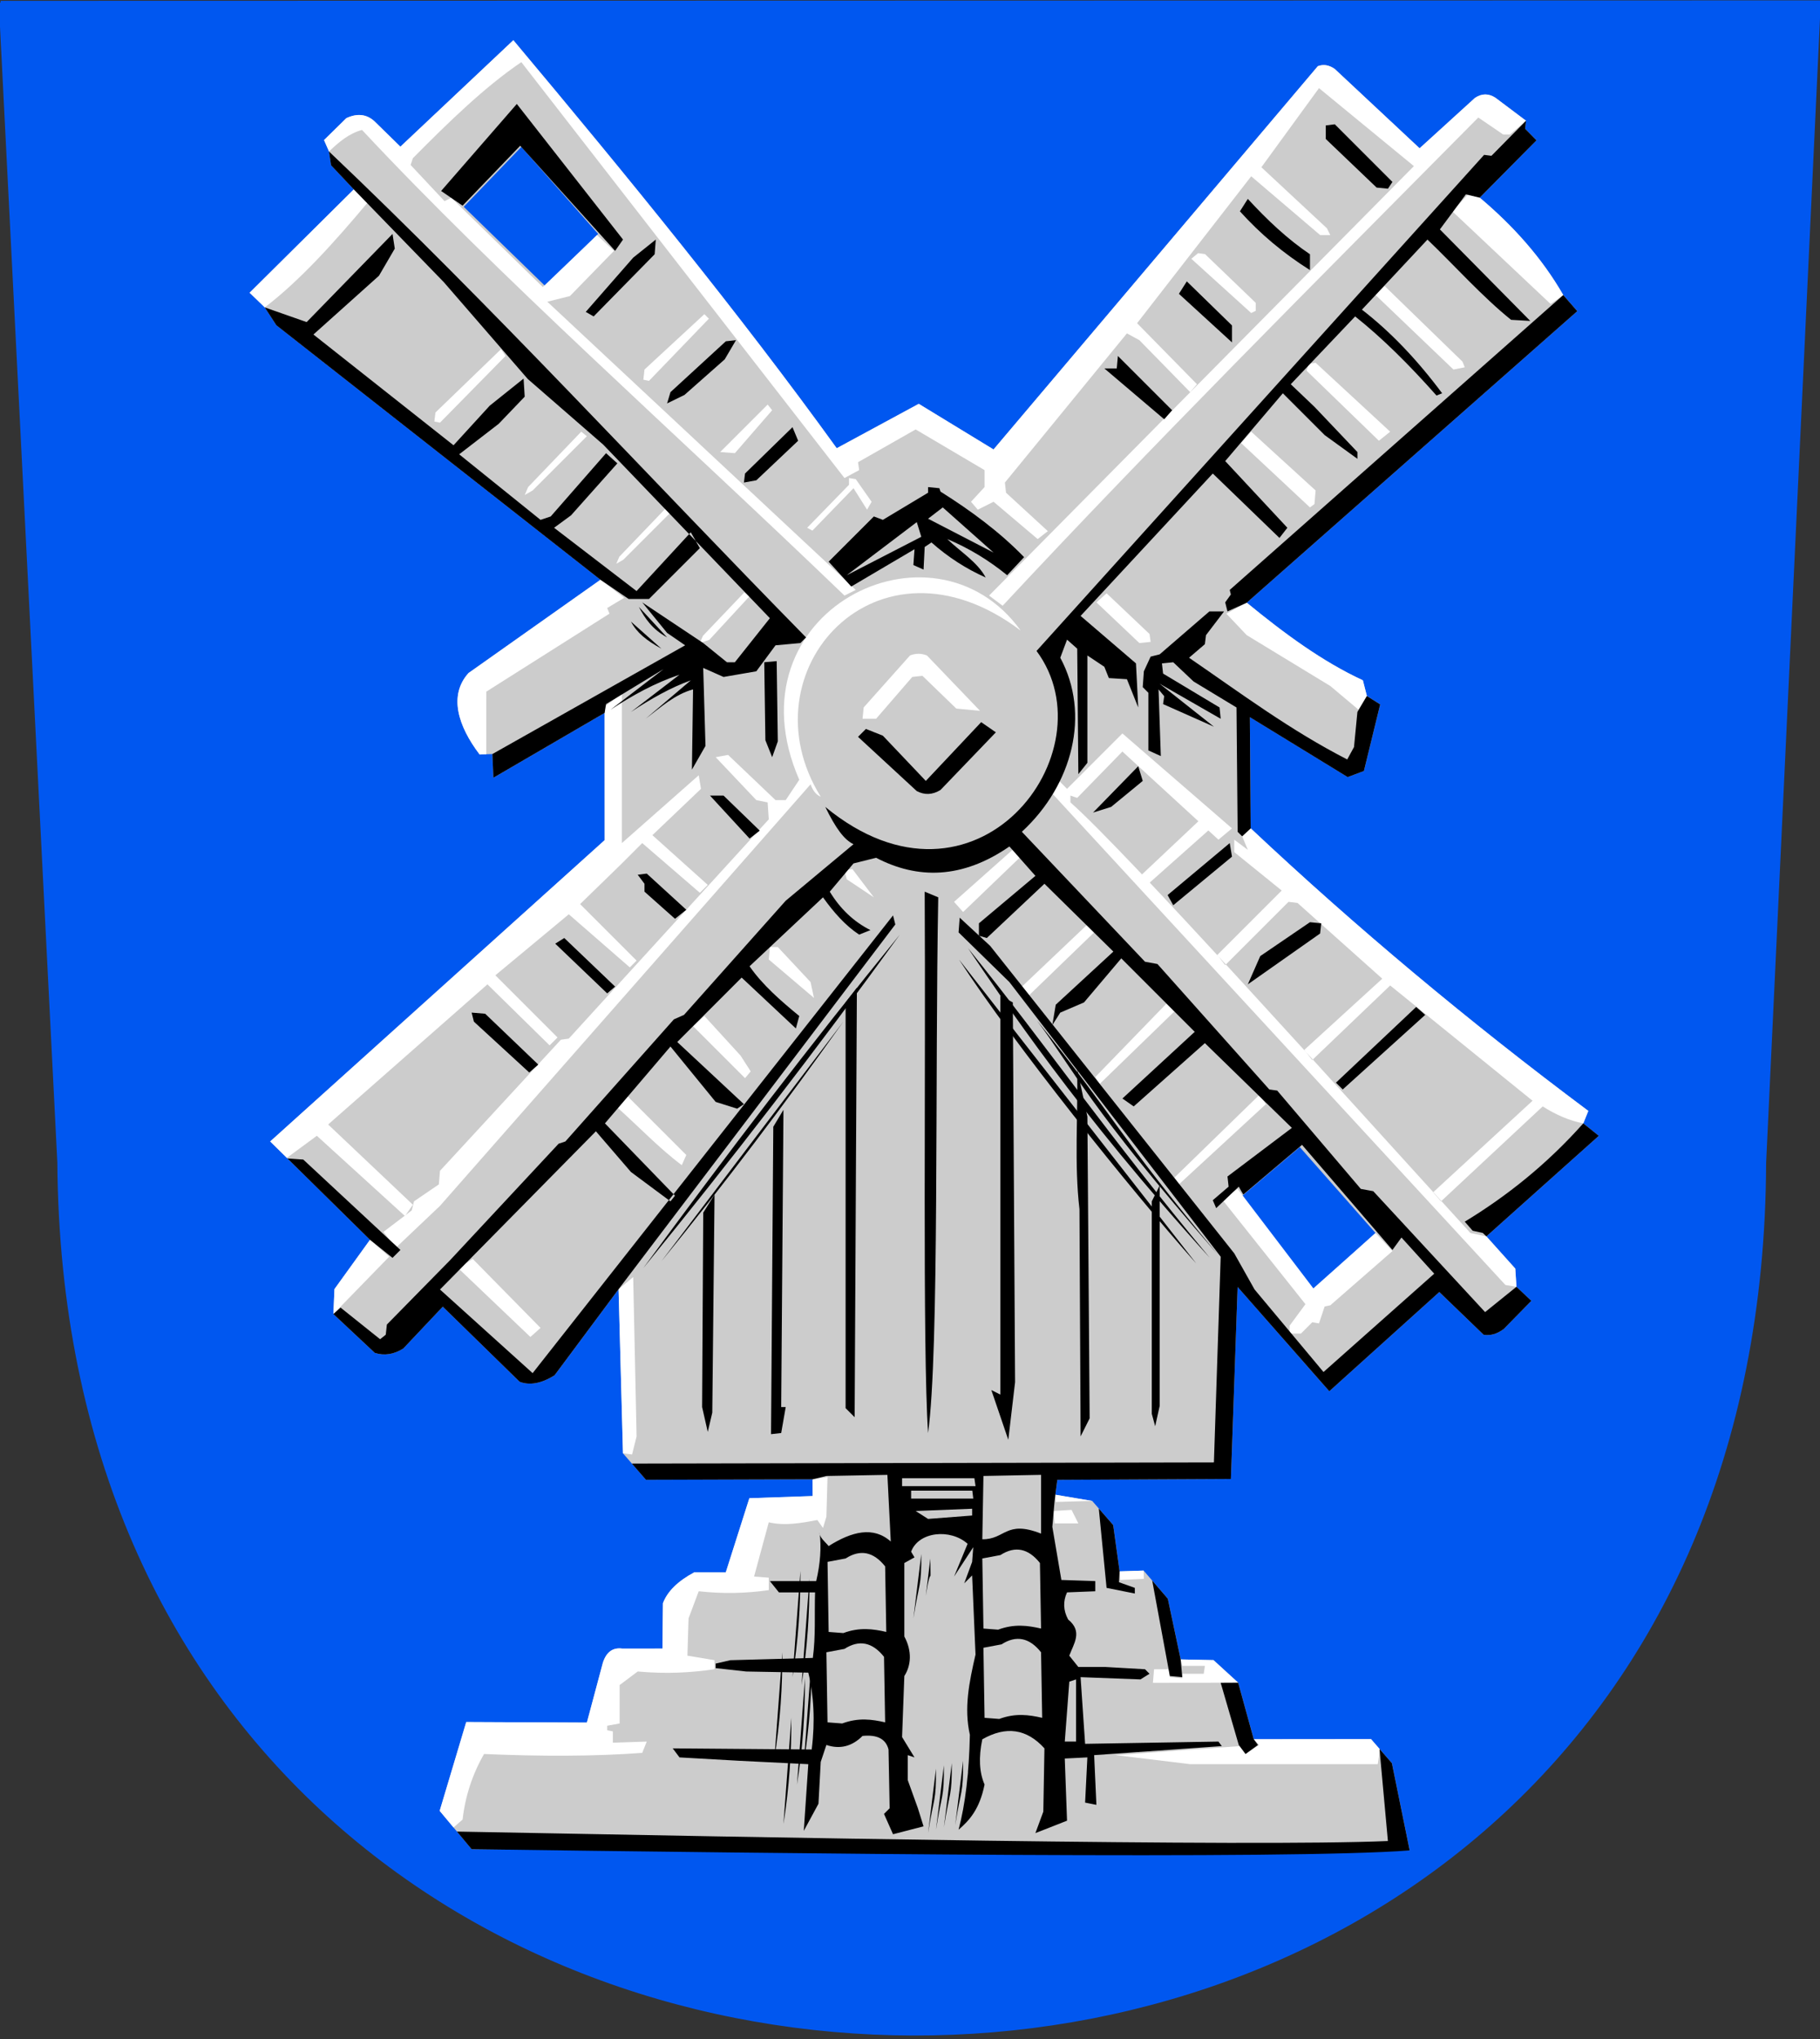 <?xml version="1.0" encoding="UTF-8"?>
<!DOCTYPE svg PUBLIC "-//W3C//DTD SVG 1.1//EN" "http://www.w3.org/Graphics/SVG/1.1/DTD/svg11.dtd">
<!-- Creator: CorelDRAW -->
<svg xmlns="http://www.w3.org/2000/svg" xml:space="preserve" width="500px" height="560px" shape-rendering="geometricPrecision" text-rendering="geometricPrecision" image-rendering="optimizeQuality" fill-rule="evenodd" clip-rule="evenodd"
viewBox="0 0 500 560"
 xmlns:xlink="http://www.w3.org/1999/xlink"
 xmlns:svg="http://www.w3.org/2000/svg"
 version="1.0">
 <rect x="0" y="0" width="500" height="560" fill="#333333" stroke="none"/>
 <g id="Layer_x0020_1">
  <path id="path1937" fill="#0057F0" stroke="#0057F0" stroke-width="0.992" d="M0.162 0.723l499.554 -0.122 -15.012 318.804c-1.115,319.797 -466.225,317.973 -468.454,-0.149l-16.088 -318.534z"/>
  <path fill="#CCCCCC" d="M97.2 52.011l-6.245 -6.626 -0.564 -3.779 -1.37 -3.139 6.132 -6.021c2.974,-1.381 5.534,-1.106 7.68,0.824l7.167 7.013 31.03 -29.241c31.601,37.685 62.211,75.205 88.838,112.062l22.535 -12.193 20.55 12.531 89.094 -105.272c1.544,-0.575 3.087,-0.323 4.632,0.758l23.322 21.798 15.219 -13.848c1.882,-1.245 3.763,-1.249 5.645,-0.01l8.372 6.289 -0.247 2.208 3.124 3.177 -15.598 15.742c9.204,7.753 17.063,16.515 22.956,26.752l3.854 4.417 -90.808 80.073c10.296,8.45 20.772,16.174 31.897,21.31l1.102 4.313 3.658 2.308 -4.469 18.287 -4.457 1.677 -26.877 -16.463 0.232 30.547c28.846,27.109 59.761,52.976 92.746,77.602l-1.379 3.42 4.26 3.423 -30.882 27.616 7.934 8.847 0.323 5.003 4.094 3.851 -7.6 7.757c-1.835,1.348 -3.67,1.87 -5.505,1.564l-12.181 -11.74 -30.22 27.251 -25.188 -28.634 -1.843 52.735 -47.697 0.242 -0.533 4.075 10.128 1.706 5.763 6.619 1.764 12.723 6.593 -0.215 6.652 7.727 3.531 16.674 9.014 0.19 6.786 6.202 4.276 15.524 32.214 -0.03 5.739 6.606 4.882 23.964 -257.701 -0.336 -8.783 -10.527 7.295 -24.399 33.144 0.154 4.389 -16.42c0.948,-2.957 2.724,-4.258 5.328,-3.903l11.046 -0.009 0.133 -12.451c1.223,-3.247 4.102,-6.081 8.637,-8.5l8.623 0.04 6.481 -20.379 17.394 -0.596 -0.018 -4.596 -45.769 0.144 -6.326 -7.275 -1.211 -45.07 -17.587 23.638c-3.61,2.247 -6.805,2.838 -9.586,1.774l-21.117 -20.628 -10.839 11.484c-2.612,1.644 -5.225,2.046 -7.836,1.207l-11.381 -10.664 0.294 -6.85 9.767 -13.545 -27.42 -27.006 91.891 -82.757 -0.014 -34.935 -30.55 17.798 -0.282 -6.506 -3.509 0.124c-5.985,-7.87 -8.556,-16.257 -3.056,-22.367l36.255 -25.624 -89.043 -69.904 -3.178 -4.9 -4.168 -4.022 28.624 -28.387z"/>
  <polygon fill="#0057F0" points="127.394,56.796 143.225,40.345 164.331,64.245 149.743,78.523 "/>
  <polygon fill="#0057F0" points="340.945,328.701 357.086,315.043 377.882,338.633 360.811,354.153 "/>
  <path fill="white" d="M97.2 52.011l-28.624 28.387 4.168 4.022c9.526,-7.266 19.051,-17.769 28.578,-29.178l-4.122 -3.232zm67.765 107.214l-36.255 25.624c-5.5,6.11 -2.929,14.497 3.056,22.367l1.83 -0.065 0.007 -17.197 33.833 -21.417 -0.621 -1.552 4.656 -2.794 -6.506 -4.967zm5.885 72.322l21.107 -18.624 0.621 3.725 -13.347 12.726 15.209 13.657 -2.173 2.173 -15.83 -13.657 -5.587 5.587 -11.485 11.174 15.52 15.52 -1.862 1.862 -16.761 -14.588 -20.176 16.761 17.072 17.072 -2.173 2.173 -17.072 -16.761 -43.766 38.489 23.279 22.038 -2.173 3.104 -24.211 -22.038 -8.236 6.06 -4.577 -4.509 91.891 -82.757 -0.014 -34.935 0.086 -1.809 4.656 -3.414 0 40.972zm-69.199 108.95l-9.767 13.545 -0.294 6.85 15.319 -15.741 -5.258 -4.654zm72.303 10.242l0.931 43.766 -1.242 4.966 -2.496 -0.32 -1.211 -45.07 4.018 -3.342zm49.288 55.544l0.018 4.596 -17.394 0.596 -6.481 20.379 -8.623 -0.04c-4.534,2.419 -7.413,5.253 -8.637,8.5l-0.133 12.451 -11.046 0.009c-2.604,-0.354 -4.38,0.947 -5.328,3.903l-4.389 16.42 -33.144 -0.154 -7.295 24.399 3.806 4.562 2.488 -2.177c0.724,-6.415 2.69,-12.416 5.897,-18.003 15.649,0.672 30.289,0.672 43.455,-0.31l1.242 -3.104 -9.312 0.31 0 -3.104 -1.552 -0.31 0 -1.242 3.414 -0.621 0 -10.553 4.966 -3.725c7.967,0.724 14.795,0.31 21.107,-0.621l0 -2.483 -7.449 -1.242 0.31 -10.243 2.794 -7.449c6.415,0.724 12.83,0.621 19.244,-0.31l0 -3.414 -4.035 -0.31 4.035 -14.899c4.449,1.035 8.898,0.207 13.347,-0.621l1.552 2.173 0.931 -3.104 0.31 -10.864 -4.1 0.604zm121.197 71.384l32.214 -0.03 2.452 2.823 -0.601 4.059 -51.525 0 -20.486 -2.483 34.143 -2.483 1.552 2.173 3.725 -2.483 -1.473 -1.575zm-4.276 -15.524l-6.786 -6.202 -9.014 -0.19 0.442 1.764 6.208 0 -0.31 2.173 -5.897 0 0 1.242 -3.414 -0.31 -0.31 -2.173 -4.035 0 -0.31 3.725 23.428 -0.027zm-25.982 -30.793l-6.593 0.215 0.146 2.36 6.518 -0.31 -0.071 -2.264zm-14.12 -19.128l-10.128 -1.706 0.109 1.991 10.019 -0.285zm108.287 -72.657l7.934 8.847 0.323 5.003 -3.027 -0.503 -125.399 -135.953 2.483 -2.794 2.483 2.483 15.209 -15.209 30.108 26.073 -3.725 3.104 -26.384 -24.211 -12.416 12.726 -1.862 -0.621 0 1.862c15.527,13.746 73.248,78.068 109.879,118.26l4.392 0.931zm26.623 -31.038l1.379 -3.42c-32.985,-24.626 -63.901,-50.493 -92.746,-77.602l-2.347 2.18 1.552 3.725 -3.725 -2.794 0 3.414 13.037 10.553 -17.692 17.692 2.173 2.794 17.382 -17.382 2.483 0.31 23.279 20.796 -21.417 19.555 2.173 2.794 21.417 -20.486 39.11 31.66 -27.315 25.142 2.173 2.483 27.935 -26.073c3.716,2.38 7.433,3.932 11.149,4.657zm-59.454 -117.377l-1.102 -4.313c-11.125,-5.136 -21.602,-12.86 -31.897,-21.31l-5.607 3.012 5.587 5.897 22.969 13.968 7.76 6.518 2.29 -3.772zm30.998 -136.865c9.204,7.753 17.063,16.515 22.956,26.752l-3.478 2.454 -27.004 -25.452 4.346 -4.656 3.18 0.903zm12.721 -21.126l-8.372 -6.289c-1.882,-1.239 -3.763,-1.235 -5.645,0.01l-15.219 13.848 -23.322 -21.798c-1.544,-1.081 -3.088,-1.333 -4.632,-0.758l-89.094 105.272 -20.55 -12.531 -22.535 12.193c-26.627,-36.857 -57.237,-74.376 -88.838,-112.062l-31.03 29.241 -7.167 -7.013c-2.147,-1.93 -4.707,-2.205 -7.68,-0.824l-6.132 6.021 1.37 3.139c2.712,-2.596 5.526,-4.984 9.069,-5.918 37.862,40.521 85.003,82.17 132.538,127.882l3.104 -1.552 -84.737 -79.15 6.208 -1.552 12.105 -12.416 -4.656 -4.346 -14.899 14.278 -25.142 -24.521 -1.862 0.931 -9.312 -9.933 0.621 -1.862c9.933,-10.041 19.865,-19.666 29.798,-26.384l88.773 114.225 4.035 -2.173 -0.31 -2.173 15.83 -9.001 18.934 11.174 0 4.656 -3.725 4.035 1.862 2.173 4.346 -2.173 12.105 10.243 2.794 -2.173 -11.485 -10.553 -0.31 -2.794 33.523 -40.972 3.414 1.862 13.968 14.278 1.862 -2.173 -16.451 -16.761 31.35 -40.351 18.934 16.14 2.794 0 -0.931 -1.862 -18.003 -16.761 15.83 -21.728 26.073 21.417 -116.708 117.95 3.725 2.794c40.419,-43.441 85.935,-88.921 130.676,-134.09l6.829 4.656 1.862 0 4.416 -3.772z"/>
  <polygon fill="white" points="137.637,95.905 138.879,97.767 120.876,116.081 119.324,115.77 119.635,113.287 "/>
  <polygon fill="white" points="145.087,133.773 144.156,135.946 146.328,134.704 161.227,119.806 159.675,118.564 "/>
  <polygon fill="white" points="170.143,152.895 169.314,154.829 171.248,153.724 184.507,140.465 183.126,139.36 "/>
  <polygon fill="white" points="193.112,174.623 192.283,176.557 194.838,175.763 205.924,163.745 204.543,162.64 "/>
  <polygon fill="white" points="177.057,101.492 176.747,104.286 178.299,104.596 194.75,87.525 193.508,86.283 "/>
  <polygon fill="white" points="201.889,124.461 197.854,124.151 210.89,111.114 212.132,112.666 "/>
  <polygon fill="white" points="221.754,144.947 233.239,133.152 233.239,131.29 235.101,131.6 239.447,137.808 238.205,139.981 234.48,134.084 223.185,145.727 "/>
  <path fill="white" d="M105.356 338.323l3.414 4.346 12.105 -11.485 101.809 -115.777c0.621,1.759 1.552,2.897 2.794,3.414 -21.417,-34.454 15.52,-75.426 54.94,-45.628 -24.069,-33.471 -80.948,-5.121 -60.837,40.972l-3.725 5.587 -2.794 0 -13.037 -12.416 -3.414 0.621 11.174 11.795 3.104 0.621 0.31 4.656 -54.94 60.216 -2.173 0.31 -33.212 36.006 -0.31 3.725 -6.829 4.656 -0.621 2.483 -7.76 5.897z"/>
  <path fill="white" d="M269.244 195.231l-6.518 -0.621 -9.312 -9.001 -2.794 0.31 -9.933 11.485 -3.725 0 0.31 -3.104 12.726 -14.278c1.552,-0.621 3.104,-0.621 4.656,0l14.588 15.209z"/>
  <polygon fill="white" points="304.009,162.95 315.803,174.124 316.114,176.297 313.01,176.608 301.215,165.433 "/>
  <polygon fill="white" points="343.739,118.564 340.945,121.668 359.879,139.36 361.121,138.429 361.431,134.704 "/>
  <polygon fill="white" points="358.948,101.803 378.813,121.047 381.917,118.564 361.431,99.63 359.569,99.94 "/>
  <polygon fill="white" points="327.288,71.074 343.739,85.973 344.981,85.352 344.981,83.179 331.053,69.79 329.15,69.522 "/>
  <polygon fill="white" points="380.365,78.523 377.882,81.006 399.299,101.492 402.403,100.871 401.783,99.32 "/>
  <polygon fill="white" points="313.32,240.549 329.461,225.339 332.254,227.823 315.493,242.721 "/>
  <polygon fill="white" points="377.882,338.633 382.538,343.599 365.467,358.498 363.915,358.809 362.363,363.465 360.5,363.154 357.396,366.258 354.292,366.258 354.292,364.085 358.638,358.188 335.669,329.321 340.014,326.528 360.811,353.842 "/>
  <polygon fill="white" points="322.632,323.424 345.912,300.765 347.774,303.248 323.874,325.286 "/>
  <polygon fill="white" points="300.905,295.799 320.459,275.623 322.632,277.796 302.146,297.661 "/>
  <polygon fill="white" points="282.281,273.761 280.419,271.278 298.732,253.896 300.594,256.068 "/>
  <polygon fill="white" points="262.105,247.688 278.867,232.789 280.419,235.272 264.589,250.481 "/>
  <polygon fill="white" points="234.17,238.686 231.997,238.997 232.618,241.48 240.067,246.446 "/>
  <polygon fill="white" points="213.684,260.104 211.511,260.104 211.201,263.518 223.617,274.071 222.685,269.726 "/>
  <polygon fill="white" points="190.404,281.831 193.508,279.038 203.441,289.901 206.234,294.247 204.682,296.109 "/>
  <path fill="white" d="M172.402 301.076l-2.794 3.104c5.897,5.277 11.485,11.174 17.692,15.83l1.242 -2.794 -16.14 -16.14z"/>
  <polygon fill="white" points="148.501,364.706 145.708,367.189 125.842,348.255 129.878,345.772 "/>
  <polygon fill="white" points="289.42,414.99 289.73,418.404 296.249,418.404 294.386,414.68 "/>
  <polygon fill="white" points="265.83,486.691 265.83,493.83 268.313,493.83 268.313,486.691 "/>
  <polygon fill="black" points="127.084,56.485 121.187,52.45 141.983,28.55 171.16,65.797 168.987,68.901 142.914,40.034 "/>
  <path fill="black" d="M254.966 393.573c3.104,-22.659 1.862,-98.085 2.794,-147.127l-3.725 -1.552c0.31,49.56 -0.621,125.503 0.931,148.679z"/>
  <polygon fill="black" points="232.308,275.313 232.308,386.744 234.791,389.227 235.411,271.278 "/>
  <polygon fill="black" points="212.442,309.456 211.822,393.883 214.615,393.573 215.857,386.434 214.615,386.434 215.236,304.8 "/>
  <polygon fill="black" points="196.302,328.08 195.681,387.986 194.439,393.262 192.888,386.434 193.198,333.046 "/>
  <polygon fill="black" points="274.832,273.45 274.832,383.02 272.348,381.778 277.004,395.435 278.867,379.605 278.246,275.313 "/>
  <path fill="black" d="M295.938 293.626c0.207,12.83 -0.828,26.28 0.621,38.489l0.31 62.389 2.483 -4.966 -0.621 -82.875 -2.794 -13.037z"/>
  <polygon fill="black" points="317.355,391.711 316.424,388.296 316.424,329.942 318.597,325.597 318.597,386.123 "/>
  <path fill="black" d="M273.59 201.129l-4.035 -2.794 -15.209 16.14 -11.795 -12.416 -4.656 -1.862 -2.173 2.173 16.14 14.899c2.173,1.138 4.346,1.034 6.518,-0.31l15.209 -15.83z"/>
  <path fill="black" d="M227.652 154.259l12.416 -12.416 2.483 0.931 12.416 -7.449 0 -1.552 3.104 0.31 0.31 0.931c8.381,5.276 16.244,11.071 22.969,18.003l-4.656 4.966c-5.07,-4.139 -10.554,-7.449 -16.451,-9.933 3.518,3.415 8.277,6.311 10.553,10.553 -5.38,-2.38 -10.347,-5.587 -14.899,-9.622l-1.862 1.242 -0.31 6.208 -2.794 -1.242 0.31 -4.346 -17.382 10.243 -6.208 -6.829z"/>
  <polygon fill="#CCCCCC" points="272.969,151.776 259.001,139.36 254.966,142.464 "/>
  <polygon fill="#CCCCCC" points="232.618,157.984 251.862,143.395 253.104,147.431 "/>
  <polygon fill="black" points="307.112,97.767 306.802,101.182 303.388,101.182 319.839,115.15 322.011,112.666 "/>
  <polygon fill="black" points="338.462,94.043 323.874,80.696 326.046,77.282 338.462,89.387 "/>
  <path fill="black" d="M342.808 54.623l-2.173 3.414c5.587,6.208 12.002,11.588 19.244,16.14l0 -4.346c-6.157,-4.139 -11.744,-9.416 -17.072,-15.209z"/>
  <polygon fill="black" points="366.708,34.137 364.225,34.447 364.225,38.172 378.193,51.519 381.297,51.829 382.538,49.967 "/>
  <polygon fill="black" points="300.284,223.167 312.7,210.441 313.941,214.476 305.25,221.615 "/>
  <polygon fill="black" points="337.841,231.547 320.77,245.825 322.322,248.619 338.462,235.272 "/>
  <polygon fill="black" points="342.808,270.347 346.222,262.587 359.879,253.275 362.983,253.585 362.673,256.379 "/>
  <polygon fill="black" points="367.018,297.351 389.056,276.554 391.54,278.727 368.881,299.213 "/>
  <path fill="black" d="M434.97 308.526l4.26 3.423 -30.882 27.616 -0.978 -0.931 -2.794 -0.621 -2.173 -2.483c11.631,-7.061 22.59,-15.804 32.567,-27.003zm-145.038 101.989l0.533 -4.075 47.697 -0.242 1.843 -52.735 25.188 28.634 30.22 -27.251 12.181 11.74c1.835,0.306 3.669,-0.215 5.505,-1.564l7.6 -7.757 -4.094 -3.851 -8.614 6.946 -30.729 -33.212 -3.414 -0.621 -22.969 -27.004 -2.173 -0.31 -30.729 -34.454 -3.414 -0.621 -33.833 -35.695c13.994,-12.907 18.909,-32.306 10.553,-47.801l1.862 -4.966 2.794 2.483 0.31 34.454 2.483 -3.104 0 -29.487 4.656 3.104 1.242 3.104 4.966 0.31 3.104 7.76 -0.621 -12.105 -15.209 -13.037 36.316 -39.11 18.313 17.692 2.173 -2.794 -17.072 -18.313 15.83 -18.624 11.485 11.485 9.001 6.518 0 -1.862 -11.795 -12.416 -6.518 -6.208 17.692 -18.624c7.45,5.923 14.899,13.321 22.348,21.728l1.552 -0.621c-6.932,-9.312 -14.278,-16.968 -22.038,-22.969l18.003 -19.244c7.656,7.346 15.002,15.623 22.969,22.038l5.277 0.31 -24.831 -25.142 7.139 -9.622 3.801 0.903 15.598 -15.742 -3.124 -3.177 0.247 -2.208 -9.495 9.634 -2.017 -0.261 -122.959 136.248c20.593,27.711 -16.652,76.912 -58.044,42.834 2.897,5.898 5.174,9.002 7.76,10.243l-18.624 15.52 -27.935 31.35 -2.794 1.242 -29.798 33.523 -1.862 0.621 -29.798 31.971 -17.382 17.692 -0.31 2.794 -1.552 1.242 -10.864 -8.691 -1.972 1.773 11.381 10.664c2.612,0.839 5.224,0.437 7.836,-1.207l10.839 -11.484 21.117 20.628c2.781,1.064 5.977,0.473 9.586,-1.774l17.587 -23.638 76.029 -100.185 -0.621 -2.483 -99.016 125.71 -25.452 -22.969 42.834 -43.455 9.622 11.174 10.864 8.07 1.242 -1.552 -19.244 -19.865 18.003 -21.107 12.416 15.209 5.897 1.862 1.862 -1.242 -18.313 -17.072 17.692 -17.692 14.899 13.968 0.931 -3.414c-5.176,-4.241 -10.143,-8.585 -13.657,-13.657l20.176 -18.934c2.949,4.139 6.156,7.76 9.933,10.243l3.104 -1.242c-4.552,-2.276 -8.277,-5.794 -11.174,-10.553l6.518 -7.76 6.208 -1.552c11.356,5.924 23.617,5.872 36.627,-3.104l7.139 8.07 -15.52 13.037 0 3.414 2.173 0.621 15.83 -14.899 18.934 18.624 -15.83 14.588 -0.931 5.587 2.173 -3.414 6.518 -2.794 10.243 -12.105 20.176 20.176 -19.865 18.313 3.104 2.173 19.555 -17.382 23.9 23.279 -17.692 13.347 0.31 2.794 -4.346 3.725 0.931 2.173 6.208 -5.897 1.242 2.173 16.14 -13.657 24.831 28.867 2.483 -3.414 9.001 9.933 -30.419 27.004 -18.934 -22.659 -5.587 -9.933 -67.045 -84.427 -8.381 -7.76 -0.31 4.035 13.968 13.657 58.044 75.426 -1.862 56.492 -159.906 0.316 3.883 4.467 45.769 -0.144 3.789 -0.914 16.761 -0.31 0.931 18.313c-4.759,-4.243 -10.656,-2.795 -17.072,1.242 -0.828,-1.035 -2.587,-2.38 -2.483,-3.725 0.518,4.035 0.207,8.484 -0.931,13.347l-12.726 0 2.483 3.104 9.933 0c-0.207,6.001 0.207,12.002 -0.621,18.003l-22.659 0.621 -4.035 0.931 0 1.242 8.381 0.931 17.072 0.31c1.5,6.208 1.915,13.243 0.931,21.107l-38.178 -0.31 1.862 2.483 16.451 0.931 18.934 0.931 -1.242 18.313 4.035 -7.449 0.621 -11.485 1.552 -4.656c3.725,1.242 7.036,0.414 9.933,-2.483 4.035,-0.414 6.415,0.828 7.139,3.725l0.31 16.14 -1.552 1.552 2.483 5.587 8.381 -2.173 -1.552 -4.966 -2.794 -7.76 0 -6.829 1.862 0.621 -3.414 -5.587 0.621 -16.761c1.863,-2.897 2.173,-6.829 0,-10.864l0 -20.176 2.794 -1.552 -0.931 -1.552c2.02,-5.526 10.771,-6.43 15.52,-2.173l-3.725 9.001 5.277 -8.07 -0.31 4.035 -2.173 5.897 2.173 -2.173 0.931 21.728c-1.759,7.656 -3.207,14.692 -1.552,22.038 -0.207,10.347 -1.242,19.038 -3.104,26.073 3.003,-2.58 5.798,-5.681 7.139,-12.416 -1.448,-3.311 -1.655,-7.449 -0.621,-12.416 6.519,-3.725 12.209,-2.897 17.072,2.483l-0.31 17.382 -2.173 5.897 8.691 -3.414 -0.621 -17.072 6.208 -0.31 -0.621 12.416 3.104 0.621 -0.621 -13.657 35.075 -2.483 -0.931 -1.242 -36.627 0.621 -1.242 -18.313 16.451 0.621 2.483 -1.552 -1.242 -1.242 -10.864 -0.621 -7.449 0 -2.483 -3.104c1.221,-3.311 3.766,-6.622 -0.31,-9.933 -1.345,-2.483 -1.448,-4.966 -0.31,-7.449l7.76 -0.31 0 -2.794 -9.312 -0.31 -2.483 -14.588 0.621 -7.139m-164.192 90.837l4.035 4.836c86.612,1.179 224.581,2.882 257.701,0.336l-4.882 -23.964 -3.4 -3.914 2.305 25.296c-38.072,1.619 -170.505,-1.003 -255.758,-2.591zm218.9 -25.368l-4.276 -15.524 -4.804 0.027 4.966 17.072 1.862 2.483 3.414 -2.483 -1.163 -1.575zm-20.075 -21.916l-3.531 -16.674 -4.291 -4.985 4.85 26.216 3.414 0.31 -0.442 -4.868zm-245.398 -137.595l22.684 22.342 6.189 4.965 2.173 -2.173 -26.694 -24.831 -4.353 -0.303zm18.234 -266.143l-6.245 -6.626 -0.564 -3.779c45.236,42.931 87.369,88.966 131.053,133.449l-1.552 1.552 -6.829 0.621 -5.277 7.139 -9.001 1.552 -5.587 -2.483 0.621 21.417 -3.725 6.518 0.31 -22.038c-5.007,1.366 -8.912,4.939 -13.037,8.07l12.416 -10.553c-5.484,1.966 -10.967,5.07 -16.451,8.691l13.347 -10.243c-6.777,2.276 -12.984,5.691 -18.934,9.622l14.588 -11.174 -15.83 9.622 -0.397 2.43 -30.55 17.798 -0.282 -6.506 52.957 -29.863 -4.966 -3.414 -6.829 -8.381 16.761 11.174 6.518 5.277 2.173 0 9.622 -12.105 -45.771 -47.656 -20.745 -18.041 -23.073 -26.602 -24.722 -25.47zm67.765 107.214l-89.043 -69.904 -3.178 -4.9 11.506 4.035 23.59 -24.211 0.621 4.035 -4.346 7.449 -18.003 16.14 38.489 30.419 9.933 -10.864 9.312 -7.449 0.31 4.966 -7.139 7.449 -10.864 8.381 22.348 18.003 2.794 -0.931 15.209 -17.382 3.104 2.794 -12.726 14.278 -4.656 3.414 22.659 17.382 14.899 -16.14 2.483 4.346 -13.968 13.968 -5.587 0 -7.747 -5.277zm142.622 272.339l-1.764 -12.723 -3.953 -4.541 2.139 21.797 7.76 1.552 0 -1.552 -4.346 -1.552 0.164 -2.981zm36.016 -204.059l-0.232 -30.547 26.877 16.463 4.457 -1.677 4.469 -18.287 -3.658 -2.308 -2.6 4.393 -0.931 9.622 -1.862 3.414c-15.727,-8.07 -28.97,-18.003 -43.455,-27.935l4.346 -3.725 0.31 -2.483 4.966 -6.518 -4.035 0 -13.657 11.795 -2.483 0.621 -1.862 4.035 -0.31 4.346 1.552 1.552 0 15.83 3.414 1.552 -0.621 -18.313 1.552 1.862 -0.31 2.173 13.968 6.208 -14.899 -11.795 16.761 9.622 -0.31 -3.104 -15.52 -9.312 -0.31 -2.794 3.104 -0.31 5.587 5.277 11.795 7.139 0.31 34.143 1.242 1.242 2.347 -2.18zm-6.382 -59.588l-0.621 -2.483 1.552 -2.173 -0.31 -1.242 91.629 -80.983 3.854 4.417 -90.808 80.073 -5.296 2.391z"/>
  <path fill="#CCCCCC" d="M286.316 471.792c-3.62,-0.831 -7.344,-1.351 -11.795,0.31l-4.035 -0.31 -0.31 -19.244 4.966 -0.931c4.035,-2.586 7.657,-1.862 10.864,2.173l0.31 18.003z"/>
  <path fill="#CCCCCC" d="M286.006 447.271c-3.62,-0.831 -7.344,-1.351 -11.795,0.31l-4.035 -0.31 -0.31 -19.244 4.966 -0.931c4.035,-2.586 7.657,-1.862 10.864,2.173l0.31 18.003z"/>
  <path fill="#CCCCCC" d="M243.171 473.034c-3.62,-0.831 -7.344,-1.351 -11.795,0.31l-4.035 -0.31 -0.31 -19.244 4.966 -0.931c4.035,-2.586 7.657,-1.862 10.864,2.173l0.31 18.003z"/>
  <path fill="#CCCCCC" d="M243.482 448.202c-3.62,-0.831 -7.344,-1.351 -11.795,0.31l-4.035 -0.31 -0.31 -19.244 4.966 -0.931c4.035,-2.586 7.657,-1.862 10.864,2.173l0.31 18.003z"/>
  <path fill="#CCCCCC" d="M270.176 405.368l15.83 -0.31 0 16.14c-9.726,-3.828 -9.829,1.655 -16.14,1.552l0.31 -17.382z"/>
  <polygon fill="#CCCCCC" points="295.628,461.239 295.628,478.31 292.524,478.31 293.766,461.86 "/>
  <polygon fill="#CCCCCC" points="251.552,414.99 254.966,417.163 267.072,416.232 267.072,414.369 "/>
  <polygon fill="#CCCCCC" points="247.827,405.989 247.827,408.161 268.003,408.161 267.692,405.989 "/>
  <polygon fill="#CCCCCC" points="250.31,409.403 250.31,411.576 267.382,411.576 267.119,409.403 "/>
  <polygon fill="black" points="209.959,181.884 210.27,203.301 212.132,207.957 213.684,203.612 213.374,181.574 "/>
  <polygon fill="black" points="160.917,85.662 173.954,70.763 180.161,65.797 179.851,69.832 163.09,86.904 "/>
  <polygon fill="black" points="183.265,110.804 184.197,107.7 199.406,93.732 202.199,93.422 199.095,98.699 188.036,108.471 "/>
  <polygon fill="black" points="204.372,132.532 204.682,130.049 217.719,117.322 219.271,121.047 207.786,131.911 "/>
  <polygon fill="black" points="205.924,230.306 208.718,228.133 198.785,218.511 195.06,218.511 "/>
  <polygon fill="black" points="185.438,252.344 188.542,249.861 177.678,239.928 175.195,240.238 177.057,242.721 177.057,244.894 "/>
  <polygon fill="black" points="166.814,272.83 168.987,270.967 155.019,257.62 152.536,259.172 "/>
  <polygon fill="black" points="145.397,294.557 147.88,292.384 133.292,278.417 129.567,278.106 130.188,280.59 "/>
  <path fill="black" d="M176.747 348.255c22.38,-30.522 45.596,-61.044 70.459,-91.566 -23.064,31.823 -46.566,62.225 -70.459,91.566z"/>
  <path fill="black" d="M231.687 280.59l-49.973 65.803c17.537,-21.495 34.092,-43.481 49.973,-65.803z"/>
  <path fill="black" d="M332.365 345.462c-36.707,-40.436 -56.777,-70.838 -66.424,-85.048 22.12,27.471 38.286,51.247 66.424,85.048z"/>
  <path fill="black" d="M263.458 263.518l65.183 83.496c-18.365,-20.667 -50.128,-60.345 -65.183,-83.496z"/>
  <path fill="black" d="M334.538 344.531c-35.723,-40.928 -39.342,-50.378 -49.663,-64.251 22.12,27.471 21.525,30.45 49.663,64.251z"/>
  <path fill="black" d="M217.719 460.618l2.173 -29.177c0.052,9.338 -0.569,19.011 -2.173,29.177z"/>
  <path fill="black" d="M220.202 462.791l2.173 -29.177c0.052,9.338 -0.569,19.011 -2.173,29.177z"/>
  <path fill="black" d="M212.753 482.966l2.173 -29.177c0.052,9.338 -0.569,19.011 -2.173,29.177z"/>
  <path fill="black" d="M220.823 484.208l2.173 -29.177c0.052,9.338 -0.569,19.011 -2.173,29.177z"/>
  <path fill="black" d="M218.961 490.105l2.173 -29.177c0.052,9.338 -0.569,19.011 -2.173,29.177z"/>
  <path fill="black" d="M215.236 500.969l2.173 -29.177c0.052,9.338 -0.569,19.011 -2.173,29.177z"/>
  <path fill="black" d="M254.966 503.452l2.173 -17.692c0.052,9.338 -0.569,7.527 -2.173,17.692z"/>
  <path fill="black" d="M257.139 502.521l2.173 -17.692c0.052,9.338 -0.569,7.527 -2.173,17.692z"/>
  <path fill="black" d="M259.312 501.9l2.173 -17.692c0.052,9.338 -0.569,7.527 -2.173,17.692z"/>
  <path fill="black" d="M262.416 501.28l2.173 -17.692c0.052,9.338 -0.569,7.527 -2.173,17.692z"/>
  <path fill="black" d="M250.931 444.477l2.173 -17.692c0.052,9.338 -0.569,7.527 -2.173,17.692z"/>
  <path fill="black" d="M254.346 438.27l1.242 -10.243c0.052,9.338 0.362,0.077 -1.242,10.243z"/>
  <path fill="black" d="M175.505 166.675l7.76 8.381c-4.144,-2.273 -6.108,-5.275 -7.76,-8.381z"/>
  <path fill="black" d="M173.333 170.71l8.381 7.449c-4.144,-2.273 -6.728,-4.344 -8.381,-7.449z"/>
 </g>
</svg>
